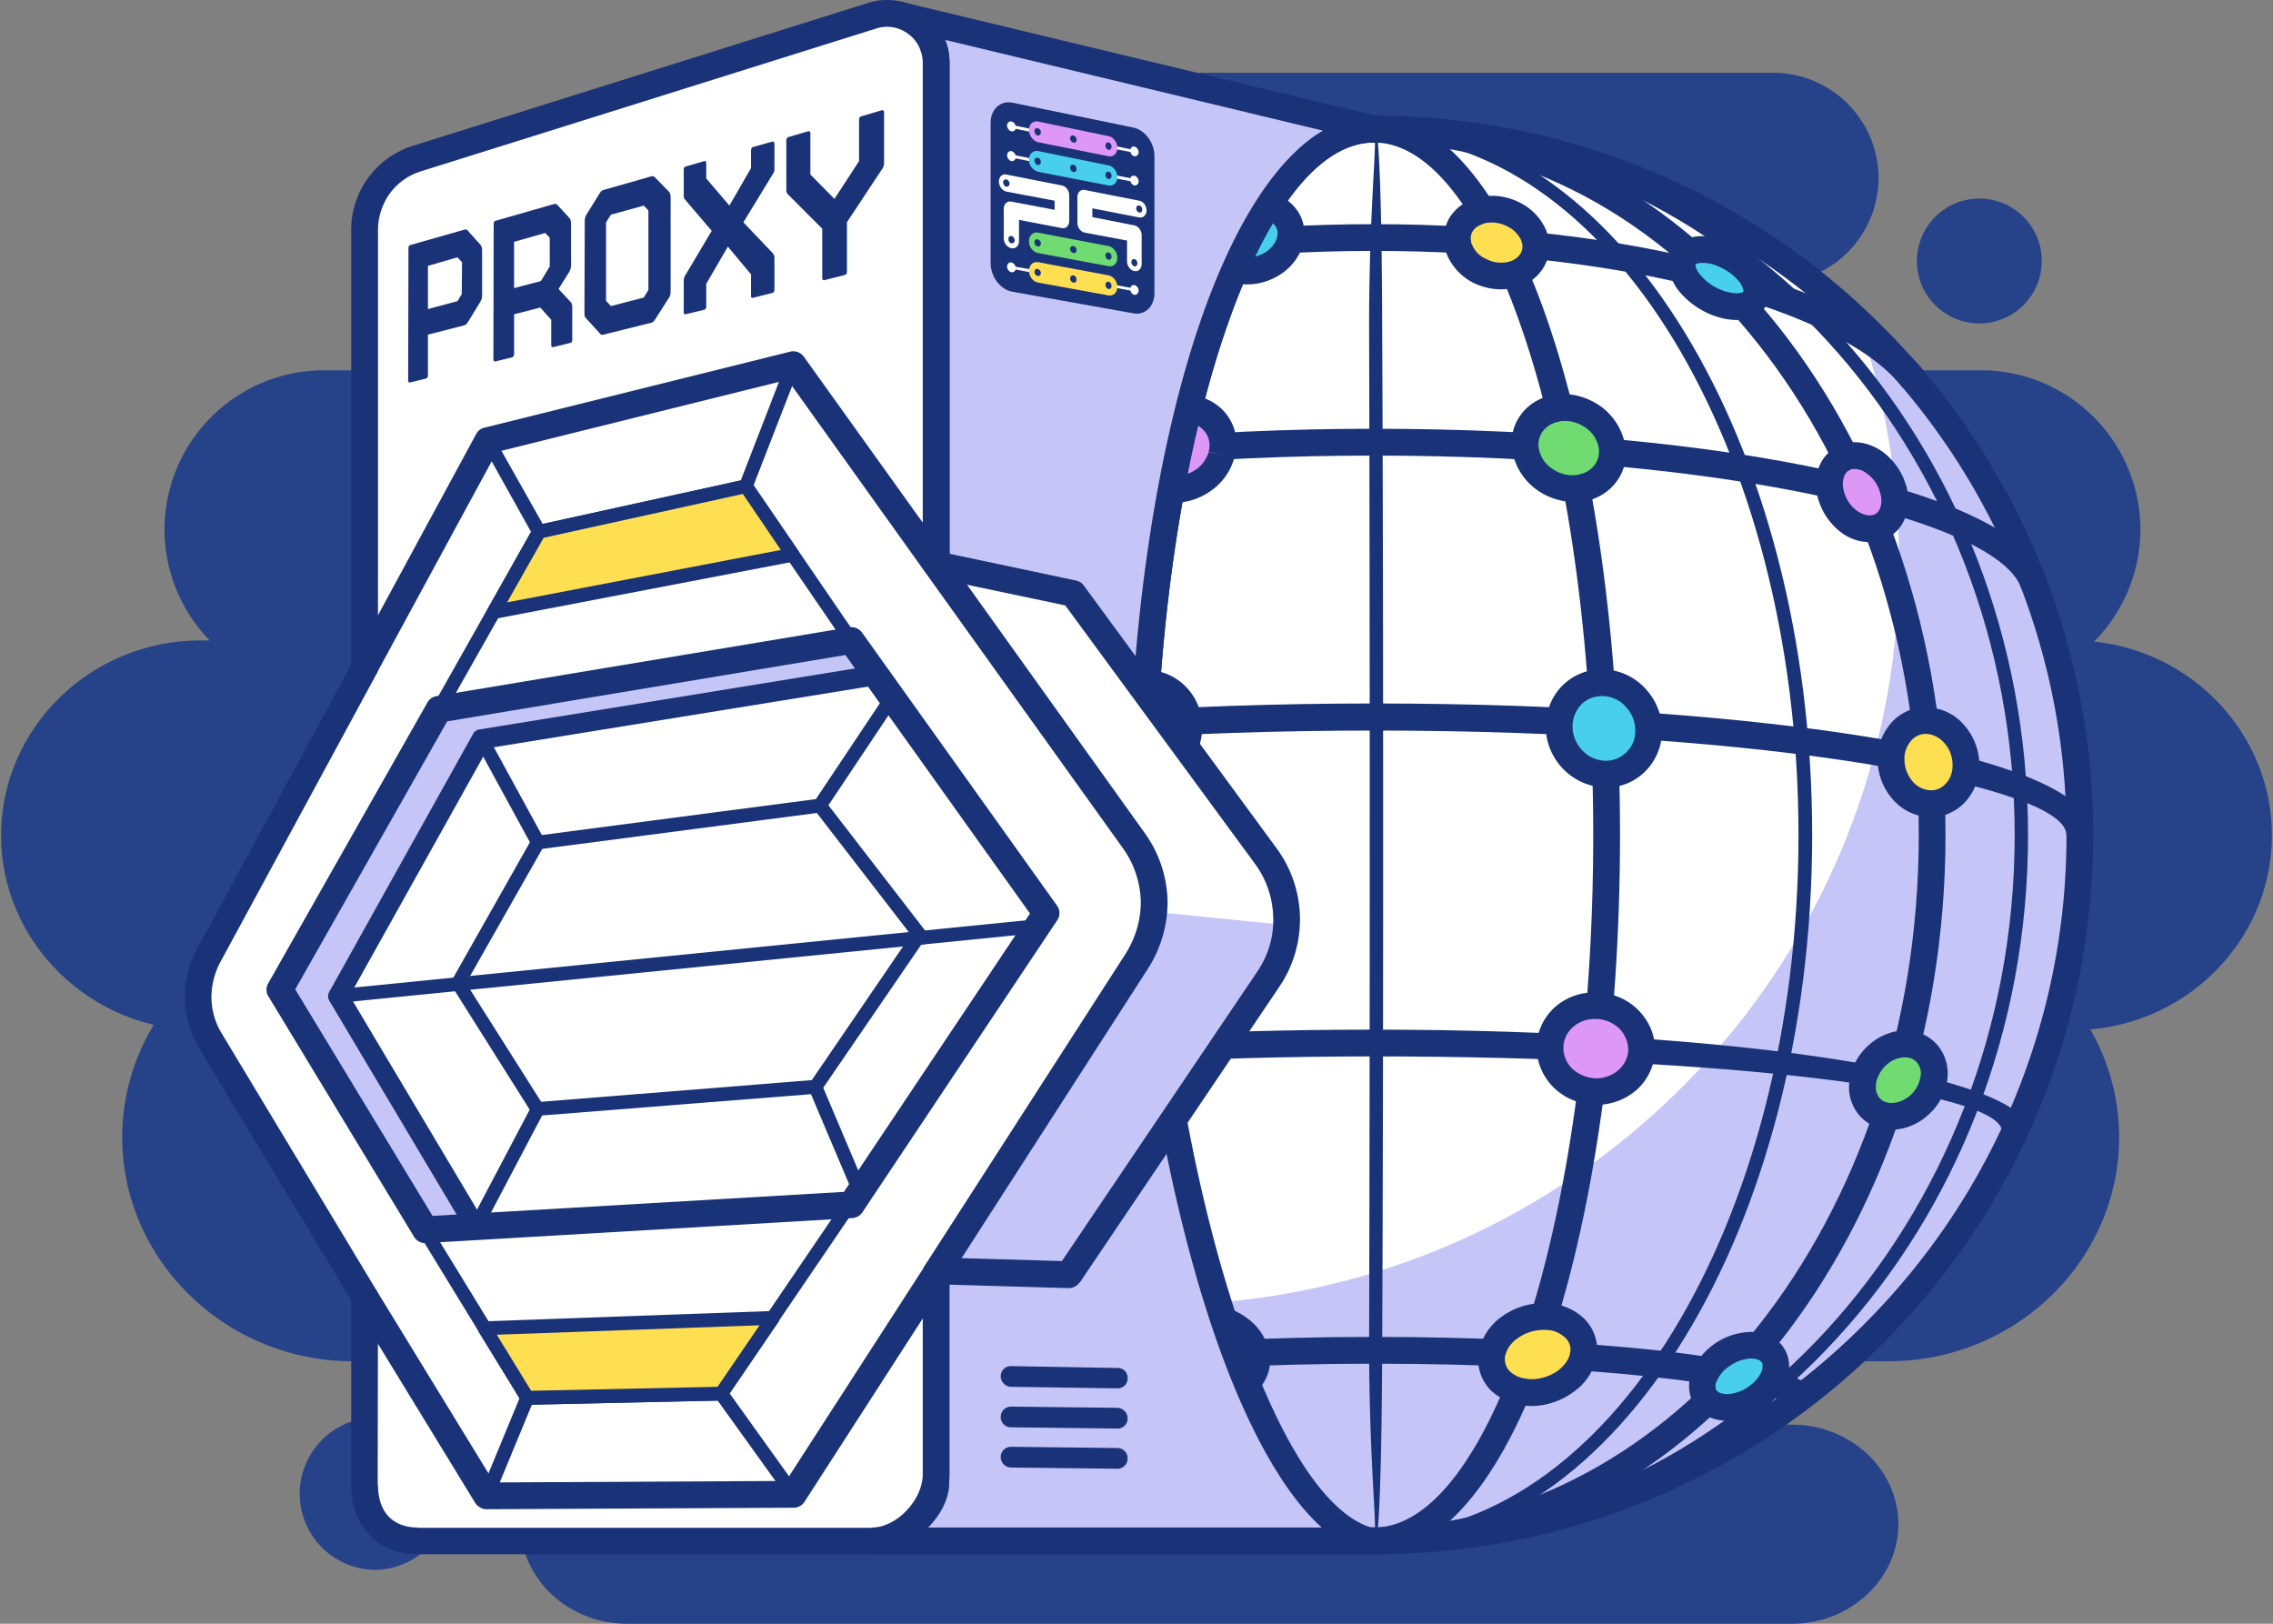 <svg fill="none" xmlns="http://www.w3.org/2000/svg" viewBox="0 0 532 380"><rect x="0" y="0" width="532" height="380" fill="#808080" stroke="none"/><g clip-path="url(#a)"><path fill-rule="evenodd" clip-rule="evenodd" d="M146.77 333.4h272.6c13.75 0 24.94 10.47 24.94 23.3S433.12 380 419.37 380h-272.6c-13.68 0-24.95-10.48-24.95-23.3s11.27-23.3 24.95-23.3M82.56 213.8h359.47c29.72 0 53.95 23.6 53.95 52.38 0 28.8-24.23 52.39-53.95 52.39H82.56c-29.65 0-53.95-23.6-53.95-52.38 0-28.8 24.3-52.39 53.95-52.39m93.29-196.77h239.24a24.7 24.7 0 0 1 24.59 24.6 24.7 24.7 0 0 1-24.59 24.65H175.85a24.7 24.7 0 0 1-24.6-24.66 24.7 24.7 0 0 1 24.6-24.59" fill="#264289"/><path fill-rule="evenodd" clip-rule="evenodd" d="M46.85 149.88h438.3c25.66 0 46.6 20.52 46.6 45.6 0 25.1-20.94 45.62-46.6 45.62H46.85c-25.65 0-46.6-20.53-46.6-45.61 0-25.09 20.95-45.61 46.6-45.61" fill="#264289"/><path fill-rule="evenodd" clip-rule="evenodd" d="M75.71 86.66h388.06a37.34 37.34 0 0 1 37.2 37.28 37.3 37.3 0 0 1-37.2 37.2H75.7a37.3 37.3 0 0 1-37.2-37.2 37.34 37.34 0 0 1 37.2-37.28" fill="#264289"/><path d="M463.27 75.69a14.61 14.61 0 1 0 0-29.22 14.61 14.61 0 0 0 0 29.22M87.55 367.39a17.82 17.82 0 1 0 0-35.64 17.82 17.82 0 0 0 0 35.63" fill="#264289"/><path d="M321.59 360.62c91.24 0 165.2-73.97 165.2-165.2 0-91.24-73.96-165.2-165.2-165.2s-165.2 73.96-165.2 165.2 73.96 165.2 165.2 165.2" fill="#fff"/><path fill-rule="evenodd" clip-rule="evenodd" d="M435.05 75.33a164.8 164.8 0 0 1 51.74 120.09c0 91.29-73.98 165.2-165.2 165.2-60.65 0-113.6-32.65-142.32-81.32a172.7 172.7 0 0 0 91.5 26.08c95.93 0 173.69-77.75 173.69-173.6a174 174 0 0 0-9.41-56.45" fill="#C6C5F7"/><path d="M321.59 31.79c-27.3 0-52.03 18.17-70.06 47.6-18.1 29.72-29.29 70.7-29.29 116.03s11.2 86.37 29.3 116.02c18.02 29.43 42.75 47.6 70.05 47.6v3.14c-28.44 0-54.16-18.74-72.7-49.1-18.45-30.15-29.78-71.77-29.78-117.66s11.33-87.52 29.79-117.67c18.53-30.36 44.25-49.1 72.69-49.1z" fill="#1A3378"/><path d="M321.59 31.79c-41.34 0-78.82 18.31-105.98 47.89-27.15 29.57-43.97 70.55-43.97 115.74 0 45.25 16.82 86.16 43.97 115.8 27.16 29.58 64.64 47.83 105.98 47.83v3.13c-42.26 0-80.53-18.67-108.26-48.89-27.65-30.14-44.82-71.83-44.82-117.87s17.17-87.73 44.82-117.88c27.73-30.22 66-48.89 108.26-48.89z" fill="#1A3378"/><path d="M321.59 363.75c-37.06 0-70.63-18.96-94.86-49.53-24.02-30.43-38.91-72.48-38.91-118.8 0-46.33 14.9-88.3 38.91-118.74 24.23-30.64 57.8-49.6 94.86-49.6v6.27c-35.06 0-66.85 18.03-89.94 47.18-23.23 29.36-37.56 69.99-37.56 114.89s14.33 85.52 37.56 114.88c23.09 29.15 54.87 47.18 89.94 47.18zm0-336.67c37.06 0 70.63 18.96 94.86 49.6 24.01 30.43 38.9 72.41 38.9 118.74s-14.89 88.37-38.9 118.8c-24.24 30.57-57.8 49.53-94.86 49.53v-6.27c35.06 0 66.92-18.03 89.94-47.18 23.23-29.36 37.56-69.99 37.56-114.88s-14.33-85.52-37.56-114.89c-23.02-29.15-54.88-47.18-89.94-47.18z" fill="#1A3378"/><path d="M321.59 363.75c-16.53 0-31.14-19.31-41.48-50.53-9.9-30.22-16.1-71.84-16.1-117.8 0-45.97 6.2-87.6 16.1-117.81 10.33-31.21 24.94-50.53 41.48-50.53v6.27c-13.54 0-26.08 17.68-35.5 46.26-9.76 29.57-15.81 70.55-15.81 115.8 0 45.33 6.05 86.24 15.82 115.89 9.4 28.58 21.95 46.18 35.49 46.18z" fill="#1A3378"/><path d="M321.59 27.08c16.53 0 31.21 19.32 41.48 50.53 9.97 30.22 16.1 71.84 16.1 117.8 0 45.97-6.13 87.6-16.1 117.81-10.27 31.22-24.95 50.53-41.48 50.53v-6.27c13.54 0 26.08-17.6 35.49-46.18 9.76-29.65 15.82-70.56 15.82-115.88 0-45.26-6.06-86.24-15.82-115.81-9.4-28.58-21.95-46.26-35.5-46.26z" fill="#1A3378"/><path d="M153.25 195.42c0-9.41 19.46-17.4 51.03-22.67 30.08-4.99 71.55-8.12 117.3-8.12s87.31 3.13 117.39 8.12c31.5 5.28 51.02 13.26 51.02 22.67h-6.34c0-5.85-17.46-11.7-45.75-16.47-29.72-4.91-70.84-7.98-116.31-7.98s-86.6 3.07-116.31 7.98c-28.3 4.78-45.75 10.62-45.75 16.47zm10.98-59.87c3.7-10.4 23.02-19.38 51.88-25.66 27.8-5.91 64.86-9.55 105.48-9.55 40.9 0 78.18 3.64 106.05 9.7 28.93 6.27 48.17 15.4 51.52 25.94l-5.98 1.92c-2.64-8.26-20.1-15.96-46.9-21.73-27.44-5.92-64.21-9.55-104.7-9.55-40.19 0-76.82 3.56-104.18 9.47-26.73 5.7-44.33 13.33-47.25 21.6zm28.44-48.53c7.9-10.26 25.22-19.03 48.46-25.16 22.3-5.91 50.17-9.4 80.39-9.4s58.15 3.49 80.46 9.4c23.23 6.13 40.55 14.9 48.46 25.16l-4.99 3.85c-6.98-9.13-23.16-17.18-45.04-22.95-21.8-5.77-49.17-9.2-78.9-9.2-29.71 0-57 3.43-78.81 9.2-21.88 5.77-38.06 13.75-45.12 22.95zM168.3 264.9c0-7.55 17.8-13.82 46.67-17.81 27.37-3.78 65.07-6.13 106.62-6.13 84.67 0 153.3 10.69 153.3 23.94h-6.28c0-9.76-65.78-17.67-147.02-17.67-41.34 0-78.75 2.28-105.76 6.06-25.52 3.56-41.27 7.7-41.27 11.61zm51.02 59.51c4.63-3.5 17.82-6.41 36.35-8.4 17.88-1.93 40.9-3.14 65.92-3.14 24.87 0 47.75 1.2 65.5 3.06 18.52 2 31.78 4.92 36.55 8.27l-3.63 5.13c-3.92-2.78-16.1-5.27-33.57-7.13-17.53-1.92-40.12-3.06-64.85-3.06-24.87 0-47.68 1.2-65.21 3.06-17.53 1.93-29.65 4.42-33.28 7.2z" fill="#1A3378"/><path d="M375.41 181.17c5.8.28 10.5-4.3 10.5-10.2 0-5.92-4.7-10.94-10.5-11.22-5.8-.27-10.5 4.3-10.5 10.22 0 5.91 4.7 10.93 10.5 11.2" fill="#47CFED"/><path d="M375.54 156.65c3.78.21 7.13 1.85 9.55 4.49a14.3 14.3 0 0 1 3.92 9.83v.64a13.6 13.6 0 0 1-4 8.98 12.8 12.8 0 0 1-9.12 3.7h-.64a14.4 14.4 0 0 1-13.47-14.32l.08-.7c.14-3.57 1.63-6.7 3.99-8.99a13 13 0 0 1 9.05-3.63zm4.99 8.76a7.4 7.4 0 0 0-5.28-2.5h-.35c-1.86 0-3.5.72-4.7 1.86a7.6 7.6 0 0 0-2.14 4.85v.35c0 2.14.85 4.14 2.2 5.56a7.7 7.7 0 0 0 5.28 2.5h.35c1.86 0 3.5-.72 4.7-1.93a6.7 6.7 0 0 0 2.15-4.77v-.36c0-2.14-.86-4.13-2.21-5.56" fill="#1A3378"/><path d="M369.6 114.29c5.5-.72 8.86-5.52 7.52-10.72-1.35-5.2-6.9-8.84-12.4-8.12s-8.85 5.52-7.5 10.72 6.9 8.83 12.39 8.12" fill="#70DB70"/><path d="M364.14 92.36c3.56-.5 7.05.5 9.97 2.36a14.4 14.4 0 0 1 5.99 8.26q.22.75.36 1.5c.35 3-.36 5.77-1.93 7.98a11.7 11.7 0 0 1-6.7 4.63c-.5.15-1.07.22-1.64.29-3.49.43-7.05-.5-9.9-2.35a14.2 14.2 0 0 1-6.06-8.27c-.14-.5-.29-1-.36-1.5-.35-3 .36-5.77 1.93-7.98 1.5-2.2 3.85-3.85 6.7-4.63q.77-.2 1.64-.29m6.7 7.56a8.3 8.3 0 0 0-5.5-1.36q-.4.11-.92.22a6 6 0 0 0-3.42 2.28 5.3 5.3 0 0 0-.71 4.49 7.2 7.2 0 0 0 3.2 4.27 8.3 8.3 0 0 0 5.5 1.36q.4-.11.92-.22a6 6 0 0 0 3.42-2.28 5.3 5.3 0 0 0 .71-4.49 7.2 7.2 0 0 0-3.2-4.27" fill="#1A3378"/><path d="M373.63 255.47c5.93.03 10.67-4.46 10.6-10.02s-4.93-10.1-10.86-10.12c-5.93-.03-10.67 4.46-10.6 10.02.07 5.57 4.93 10.1 10.86 10.12" fill="#DD97F7"/><path d="M373.33 232.26c3.78 0 7.27 1.43 9.76 3.78 2.57 2.42 4.2 5.7 4.28 9.4v.22a13 13 0 0 1-4 9.12 14.2 14.2 0 0 1-9.47 3.78h-.29c-3.77 0-7.2-1.5-9.69-3.78a13.4 13.4 0 0 1-4.27-9.4v-.22c0-3.63 1.56-6.84 3.99-9.2a13.8 13.8 0 0 1 9.48-3.7zm5.56 8.34a8.2 8.2 0 0 0-5.49-2.14h-.14c-2.07 0-3.92.79-5.28 2.07a6.4 6.4 0 0 0-2.06 4.7v.07c0 1.93.85 3.64 2.2 4.92a8.6 8.6 0 0 0 5.5 2.14h.14a8 8 0 0 0 5.2-2.07 6.6 6.6 0 0 0 2.14-4.7v-.14a7.3 7.3 0 0 0-2.21-4.85" fill="#1A3378"/><path d="M353.25 64.45c4.81-.88 7.4-5.03 5.76-9.27s-6.87-6.96-11.69-6.08-7.4 5.04-5.76 9.28 6.87 6.96 11.69 6.07" fill="#FFDF52"/><path d="M346.75 46.04c3.13-.57 6.34 0 9.05 1.42a12.8 12.8 0 0 1 6.13 6.56c.21.64.42 1.28.5 1.92.5 2.43 0 4.7-1.14 6.63a10.4 10.4 0 0 1-7.49 4.92c-3.13.57-6.34 0-9.05-1.35a13.2 13.2 0 0 1-6.13-6.63q-.3-.96-.5-1.93c-.43-2.35 0-4.7 1.14-6.62 1.14-1.86 3-3.42 5.28-4.28q1.05-.42 2.2-.64m6.13 6.98a8 8 0 0 0-5-.85 5 5 0 0 0-1.06.35q-1.5.56-2.14 1.64-.66 1.1-.36 2.28 0 .45.22.79a6 6 0 0 0 3.13 3.28 7.6 7.6 0 0 0 5 .85c.42-.07.78-.21 1.06-.28q1.5-.64 2.14-1.71.64-.99.43-2.28c-.07-.29-.15-.5-.22-.79a6.8 6.8 0 0 0-3.2-3.28" fill="#1A3378"/><path d="M321.59 27.08A167.6 167.6 0 0 1 440.6 76.4a167.6 167.6 0 0 1 49.31 119.02c0 46.46-18.81 88.58-49.31 119.09a167.8 167.8 0 0 1-119.02 49.24 167.8 167.8 0 0 1-119.02-49.24 168 168 0 0 1-49.32-119.1A167.6 167.6 0 0 1 202.57 76.4 167.6 167.6 0 0 1 321.6 27.08m114.6 53.74a161.3 161.3 0 0 0-114.6-47.47c-44.76 0-85.3 18.1-114.6 47.47a161.5 161.5 0 0 0-47.46 114.6c0 44.75 18.1 85.3 47.46 114.6a161.4 161.4 0 0 0 114.6 47.46c44.76 0 85.3-18.1 114.6-47.47a161.3 161.3 0 0 0 47.46-114.6 161.5 161.5 0 0 0-47.46-114.6" fill="#1A3378"/><path d="M358.47 325.9c5.92 0 11.36-4 12.13-8.91s-3.4-8.91-9.32-8.91-11.36 3.99-12.14 8.9c-.78 4.93 3.4 8.92 9.32 8.92" fill="#FFDF52"/><path d="M361.29 304.96q1.15 0 2.42.2a13 13 0 0 1 7.13 3.5 10.3 10.3 0 0 1 2.99 7.13q-.02.75-.14 1.7a13 13 0 0 1-5.42 8.27c-2.7 2-6.2 3.28-9.84 3.28-.7 0-1.56-.07-2.35-.21a13.2 13.2 0 0 1-7.2-3.5 10.3 10.3 0 0 1-2.92-7.19c0-.5 0-1 .15-1.64a13 13 0 0 1 5.34-8.34c2.7-2 6.2-3.2 9.84-3.2m1.42 6.34c-.36 0-.85-.07-1.42-.07-2.29 0-4.5.78-6.13 2a7 7 0 0 0-2.93 4.27v.64c0 1.07.43 2.07 1.14 2.78a6.4 6.4 0 0 0 3.64 1.7q.66.13 1.42.15c2.28 0 4.5-.78 6.2-2 1.5-1.13 2.64-2.63 2.86-4.27.07-.14.07-.43.07-.71 0-1-.43-2-1.21-2.71a6.7 6.7 0 0 0-3.64-1.78" fill="#1A3378"/><path d="M407.93 71.62c3.78-.75 4.39-4.3 1.36-7.92s-8.54-5.95-12.31-5.2c-3.78.76-4.39 4.3-1.36 7.93s8.54 5.95 12.31 5.2" fill="#47CFED"/><path d="M396.35 55.45c2.5-.5 5.49 0 8.27 1.14a19 19 0 0 1 7.05 5.13 10.6 10.6 0 0 1 2.5 4.84 6.4 6.4 0 0 1-.15 3.5q-.51 1.8-2 2.99a7.6 7.6 0 0 1-3.48 1.64c-2.5.5-5.5 0-8.27-1.14a19.4 19.4 0 0 1-7.06-5.13 12 12 0 0 1-2.5-4.85 7 7 0 0 1 .15-3.5 6 6 0 0 1 2-2.98 8 8 0 0 1 3.49-1.64m5.84 6.9a8.6 8.6 0 0 0-4.56-.77c-.36.07-.64.14-.71.28h-.07v.43c.14.64.5 1.35 1.2 2.14a12 12 0 0 0 4.64 3.35c1.71.7 3.35 1 4.63.78.36-.07.57-.21.72-.29v-.07c.07-.07 0-.21 0-.42a5.5 5.5 0 0 0-1.14-2.07 12.4 12.4 0 0 0-4.7-3.35" fill="#1A3378"/><path d="M404.63 329.4c4.58-.22 9.36-3.66 10.69-7.69s-1.31-7.12-5.89-6.9c-4.57.2-9.36 3.64-10.69 7.67-1.32 4.03 1.31 7.13 5.9 6.91" fill="#47CFED"/><path d="M409.25 311.73a10 10 0 0 1 3.92.5 7.7 7.7 0 0 1 5.56 7.12 8 8 0 0 1-.5 3.35 14.3 14.3 0 0 1-5.2 6.84 16 16 0 0 1-8.2 2.92 10 10 0 0 1-3.92-.5 7.7 7.7 0 0 1-5.56-7.12 9 9 0 0 1 .43-3.35 15.4 15.4 0 0 1 13.47-9.76m2.06 6.41a6 6 0 0 0-1.7-.21 9.5 9.5 0 0 0-4.92 1.85 8 8 0 0 0-3 3.7 2 2 0 0 0-.14 1.14c0 .36.07.65.29.86s.5.43.92.57q.75.21 1.71.21a9.5 9.5 0 0 0 4.92-1.85c1.43-1 2.5-2.35 3-3.7.14-.43.14-.79.14-1.14 0-.36-.07-.65-.29-.86s-.5-.43-.93-.57" fill="#1A3378"/><path d="M442.75 261.28c4.56 0 8.96-3.8 9.81-8.49.86-4.68-2.14-8.48-6.7-8.48s-8.96 3.8-9.81 8.48c-.86 4.69 2.14 8.49 6.7 8.49" fill="#70DB70"/><path d="M445.88 241.17q.96 0 1.92.21a9.5 9.5 0 0 1 5.85 3.43 10.4 10.4 0 0 1 2 8.55 13.6 13.6 0 0 1-4.57 7.76 13 13 0 0 1-8.34 3.28q-.96 0-1.92-.21a9.5 9.5 0 0 1-5.84-3.42 10 10 0 0 1-2.21-6.41q0-.97.21-2.14a13.8 13.8 0 0 1 4.56-7.77c2.28-2 5.27-3.28 8.34-3.28m.78 6.34c-.21 0-.5-.07-.78-.07-1.5 0-3.06.64-4.28 1.71a8 8 0 0 0-2.49 4.2c0 .3-.07.65-.07 1a4 4 0 0 0 .78 2.5c.5.64 1.21 1.07 2.14 1.21.21.07.5.07.78.07 1.5 0 3-.64 4.28-1.7a7.4 7.4 0 0 0 2.42-4.21c.07-.29.15-.64.15-1 0-1-.36-1.85-.86-2.5a3.3 3.3 0 0 0-2.07-1.2" fill="#1A3378"/><path d="M451.56 188.1c4.86.25 8.7-3.9 8.6-9.28s-4.12-9.94-8.98-10.2-8.7 3.91-8.6 9.3c.1 5.37 4.12 9.93 8.98 10.18" fill="#FFDF52"/><path d="M451.37 165.56a11.7 11.7 0 0 1 8.4 4.2 14.2 14.2 0 0 1 3.5 8.98v1a12.7 12.7 0 0 1-3.35 7.98c-2 2.14-4.7 3.42-7.7 3.5h-.85a12 12 0 0 1-8.41-4.21 14.2 14.2 0 0 1-3.5-9.05v-1a13 13 0 0 1 3.36-7.98c2-2.14 4.7-3.42 7.76-3.5.29 0 .5 0 .79.08m3.7 8.33a6 6 0 0 0-4.06-2.13h-.36a4.4 4.4 0 0 0-3.27 1.5 6.4 6.4 0 0 0-1.64 4.05v.57a8 8 0 0 0 1.92 5 5.8 5.8 0 0 0 4.06 2.06h.36c1.28 0 2.42-.57 3.28-1.5 1-1 1.57-2.42 1.64-3.99v-.57a7.6 7.6 0 0 0-1.93-4.99" fill="#1A3378"/><path d="M439.07 123.6c3.84-.97 5.5-5.52 3.71-10.16s-6.35-7.61-10.19-6.65c-3.84.97-5.5 5.51-3.7 10.15 1.78 4.64 6.35 7.62 10.18 6.65" fill="#DD97F7"/><path d="M431.84 103.77c2.78-.72 5.77 0 8.34 1.64a15 15 0 0 1 5.49 6.9q.33.88.57 1.65c.64 2.56.5 5.13-.36 7.27a8.7 8.7 0 0 1-5.06 5.06c-.36.14-.64.21-1 .35a11 11 0 0 1-8.34-1.64 15 15 0 0 1-5.48-6.9c-.22-.65-.43-1.15-.57-1.72a12.3 12.3 0 0 1 .35-7.2 9 9 0 0 1 5.06-5.06c.36-.14.64-.28 1-.35m4.92 6.9a4.5 4.5 0 0 0-3.42-.85c-.15.08-.22.08-.29.15-.64.21-1.14.78-1.42 1.5a5.5 5.5 0 0 0-.07 3.41q.09.52.28.93a8 8 0 0 0 3.06 3.92c1.15.71 2.36 1.07 3.43.78.14 0 .2-.07.28-.07a2.5 2.5 0 0 0 1.43-1.5c.35-.92.42-2.13.07-3.41a8.2 8.2 0 0 0-3.35-4.85" fill="#1A3378"/><path d="M290 63.28c-4.81-.88-7.39-5.04-5.75-9.28s6.86-6.96 11.68-6.07 7.4 5.03 5.76 9.27-6.87 6.97-11.68 6.08" fill="#47CFED"/><path d="M295.36 51.03a7.6 7.6 0 0 0-4.99.85 6.3 6.3 0 0 0-3.2 3.28l-.22.71q-.21 1.28.43 2.36a4 4 0 0 0 2.14 1.63q.42.2 1.07.29c1.7.36 3.49 0 4.99-.78a6.4 6.4 0 0 0 3.13-3.28c.14-.29.22-.5.22-.79.2-.85.07-1.64-.36-2.28a4.4 4.4 0 0 0-2.14-1.7c-.28-.15-.71-.22-1.07-.3m-7.9-4.78c2.7-1.35 5.9-2 9.04-1.42q1.17.2 2.21.64a10.7 10.7 0 0 1 5.28 4.35 9.6 9.6 0 0 1 1.14 6.62q-.2.99-.5 1.86a13 13 0 0 1-6.13 6.62c-2.71 1.43-5.92 2-9.05 1.43q-1.17-.22-2.21-.64a10.3 10.3 0 0 1-5.28-4.28c-1.14-2-1.56-4.27-1.14-6.63.07-.64.29-1.28.5-1.92a13 13 0 0 1 6.13-6.63" fill="#1A3378"/><path fill-rule="evenodd" clip-rule="evenodd" d="M246.26 57.37c-3.78-.78-9.27 1.57-12.26 5.13-3.06 3.64-2.42 7.2 1.35 7.91 3.78.79 9.27-1.57 12.26-5.13 3-3.63 2.43-7.2-1.35-7.9" fill="#FFDF52"/><path d="M245.62 60.44c-1.21-.29-2.93.07-4.56.7a12.6 12.6 0 0 0-4.7 3.43c-.65.78-1 1.5-1.15 2.07 0 .2-.07.35 0 .42.14.15.36.22.72.29 1.28.28 2.92-.07 4.63-.71 1.78-.79 3.49-2 4.63-3.43a5 5 0 0 0 1.21-2.06v-.43h-.07c-.07-.14-.36-.21-.71-.28m-6.99-5c2.78-1.2 5.78-1.7 8.27-1.2 1.35.28 2.57.85 3.5 1.63a6.6 6.6 0 0 1 2.13 6.49 12 12 0 0 1-2.5 4.92 19 19 0 0 1-7.05 5.06c-2.78 1.2-5.77 1.64-8.27 1.14a7 7 0 0 1-3.49-1.57 6.4 6.4 0 0 1-2-3 6.4 6.4 0 0 1-.14-3.49 11 11 0 0 1 2.5-4.91c1.85-2.21 4.42-4 7.05-5.06" fill="#1A3378"/><path d="M240.95 330.56c-4.57-.22-9.36-3.66-10.69-7.69-1.32-4.03 1.31-7.12 5.9-6.9 4.57.2 9.35 3.64 10.68 7.67s-1.31 7.13-5.89 6.92" fill="#FFDF52"/><path d="M236 319.07q-.97 0-1.71.21a2 2 0 0 0-.93.64c-.21.21-.29.5-.29.78q-.09.52.15 1.15a8.3 8.3 0 0 0 2.99 3.77c1.5 1 3.2 1.71 4.92 1.78.64.08 1.2 0 1.7-.14.44-.14.72-.36.93-.64.15-.21.29-.5.29-.86 0-.28 0-.7-.14-1.13a8 8 0 0 0-3-3.71 9.5 9.5 0 0 0-4.91-1.85m-3.57-5.7c1.14-.36 2.43-.58 3.92-.5 2.85.14 5.78 1.28 8.2 2.99a13.8 13.8 0 0 1 5.2 6.77c.43 1.14.57 2.28.5 3.42a7.3 7.3 0 0 1-1.64 4.42 8.3 8.3 0 0 1-3.92 2.7c-1.14.36-2.5.58-3.92.5a15.5 15.5 0 0 1-8.2-2.99 14.7 14.7 0 0 1-5.27-6.77 10 10 0 0 1-.43-3.42 7.7 7.7 0 0 1 5.56-7.12" fill="#1A3378"/><path d="M204.18 122.42c-3.84-.97-5.5-5.51-3.71-10.15s6.35-7.62 10.19-6.65 5.5 5.51 3.7 10.15c-1.78 4.64-6.34 7.62-10.18 6.65" fill="#70DB70"/><path d="M209.91 108.68c-1.07-.28-2.28.07-3.42.79a8.2 8.2 0 0 0-3.35 4.84 5.5 5.5 0 0 0 .07 3.42c.29.72.79 1.29 1.43 1.57q.09-.02.28.07c1.07.29 2.28-.07 3.42-.78a8.5 8.5 0 0 0 3.07-3.92c.14-.28.21-.64.28-.93a5.5 5.5 0 0 0-.07-3.42 2.6 2.6 0 0 0-1.42-1.56c-.07 0-.14-.08-.29-.08m-6.84-4.42a10.4 10.4 0 0 1 9.34-1.35 8.8 8.8 0 0 1 5.06 5.06c.78 2.14 1 4.7.35 7.27q-.22.77-.57 1.64a15 15 0 0 1-5.49 6.91c-2.56 1.64-5.55 2.35-8.33 1.64-.36-.07-.65-.21-1-.36a8.5 8.5 0 0 1-5.06-5.05 12 12 0 0 1-.36-7.2q.24-.77.57-1.64c1.14-3 3.14-5.42 5.5-6.92m118.51-75.61c1.21 0 1.85 19.1 1.92 49.96.15 31 .22 72.4.22 116.8s-.07 85.81-.22 116.89c-.07 30.85-.71 49.88-1.92 49.88v-3.13c.93 0-1.28-17.9-1.14-46.75a48356 48356 0 0 0 0-233.7c-.14-28.93 2.06-46.81 1.14-46.81z" fill="#1A3378"/><path d="M321.59 28.65c28.44 0 54.16 18.74 72.7 49.1 18.45 30.15 29.85 71.77 29.85 117.67s-11.4 87.51-29.86 117.66c-18.53 30.36-44.25 49.1-72.7 49.1v-3.13c27.3 0 52.1-18.18 70.07-47.6 18.1-29.66 29.29-70.7 29.29-116.03s-11.2-86.3-29.3-116.03c-17.95-29.43-42.76-47.6-70.05-47.6z" fill="#1A3378"/><path d="M321.59 28.65c42.26 0 80.6 18.67 108.26 48.89 27.72 30.15 44.82 71.84 44.82 117.88s-17.1 87.73-44.82 117.87c-27.66 30.22-66 48.9-108.26 48.9v-3.14c41.4 0 78.82-18.25 105.97-47.82 27.16-29.65 43.98-70.56 43.98-115.81 0-45.19-16.82-86.17-43.98-115.74C400.41 50.1 363 31.78 321.6 31.78z" fill="#1A3378"/><path d="M267.78 181.35c-5.8.27-10.5-4.3-10.5-10.21s4.7-10.94 10.5-11.21 10.5 4.3 10.5 10.21-4.7 10.93-10.5 11.2" fill="#FFDF52"/><path d="M267.92 163.06a8 8 0 0 0-7.48 8.05v.43a6.8 6.8 0 0 0 6.84 6.63h.36c2.07-.07 3.92-1 5.27-2.42a8.4 8.4 0 0 0 2.21-5.63v-.36a6.8 6.8 0 0 0-2.14-4.77 6.6 6.6 0 0 0-4.7-1.93zm-9.83-1.78a14 14 0 0 1 9.55-4.42l.64-.07a13 13 0 0 1 9.05 3.7 13.5 13.5 0 0 1 4.06 8.98v.65c0 3.77-1.5 7.26-3.92 9.83a13.8 13.8 0 0 1-9.55 4.5h-.64c-3.56 0-6.7-1.36-9.05-3.64a13.5 13.5 0 0 1-4.06-8.98v-.72c0-3.7 1.5-7.2 3.92-9.83" fill="#1A3378"/><path d="M273.58 114.46c-5.5-.72-8.85-5.51-7.5-10.71s6.89-8.84 12.38-8.12c5.5.71 8.86 5.51 7.51 10.71s-6.9 8.84-12.39 8.12" fill="#DD97F7"/><path d="M277.83 98.78a8.2 8.2 0 0 0-5.49 1.28 7.6 7.6 0 0 0-3.2 4.28c-.07.28-.15.5-.15.78a5.2 5.2 0 0 0 .86 3.7c.78 1.15 2 1.93 3.5 2.36q.42.12.85.14a8.2 8.2 0 0 0 5.48-1.28 7.6 7.6 0 0 0 3.21-4.28l3.06.57-3.06-.64q.12-.4.14-.71a5 5 0 0 0-.85-3.7 6 6 0 0 0-4.35-2.5m-8.7-3.92a15 15 0 0 1 9.91-2.35q.87.12 1.64.35a11.3 11.3 0 0 1 8.63 12.55c-.08.56-.22 1.06-.29 1.56h-.07a14 14 0 0 1-5.99 8.2 14.5 14.5 0 0 1-9.98 2.35 11.6 11.6 0 0 1-8.34-4.85 11 11 0 0 1-1.85-7.98c.07-.5.15-1.07.29-1.56a14.2 14.2 0 0 1 6.06-8.27" fill="#1A3378"/><path d="M269.56 255.65c-5.93.02-10.67-4.47-10.6-10.03s4.93-10.09 10.86-10.12 10.67 4.47 10.6 10.03-4.93 10.1-10.86 10.12" fill="#70DB70"/><path d="M269.78 238.68c-2.14 0-4.06.78-5.42 2.06a6.8 6.8 0 0 0-2.2 4.92h-.08v.07h.07c0 1.85.79 3.5 2.07 4.7a7.3 7.3 0 0 0 5.2 2.07h.21c2.07 0 4-.85 5.42-2.14a6.6 6.6 0 0 0 2.21-4.84v-.15a6.5 6.5 0 0 0-2.07-4.7 7.7 7.7 0 0 0-5.2-2zm-9.7-2.43a14.3 14.3 0 0 1 9.77-3.85h.21c3.7.08 7.06 1.5 9.48 3.78 2.5 2.35 4 5.56 4 9.12v.22a13.2 13.2 0 0 1-4.21 9.4 14.8 14.8 0 0 1-9.77 3.85h-.28a14 14 0 0 1-9.4-3.77 12.5 12.5 0 0 1-4-9.2v-.14l-.07-.07a13 13 0 0 1 4.27-9.34" fill="#1A3378"/><path d="M284.73 326.07c-5.93 0-11.37-3.99-12.14-8.9-.78-4.93 3.4-8.92 9.32-8.92s11.36 4 12.14 8.91-3.4 8.91-9.32 8.91" fill="#47CFED"/><path d="M281.9 311.44c-.58 0-1 0-1.43.07a6.2 6.2 0 0 0-3.64 1.71 3.8 3.8 0 0 0-1.2 2.78c0 .29.06.5.06.71a7 7 0 0 0 2.92 4.2 10.5 10.5 0 0 0 6.13 2c.57 0 1 0 1.43-.07a6.3 6.3 0 0 0 3.63-1.78 3.6 3.6 0 0 0 1.21-2.7c0-.3-.07-.5-.07-.72a7 7 0 0 0-2.92-4.27 10.5 10.5 0 0 0-6.13-1.93m-2.43-6.13q1.26-.12 2.42-.14c3.64 0 7.13 1.21 9.84 3.2a13 13 0 0 1 5.41 8.34c.07.57.15 1.15.15 1.64 0 2.71-1.14 5.2-3 7.13a12.7 12.7 0 0 1-7.12 3.5 16.7 16.7 0 0 1-12.26-3 13.3 13.3 0 0 1-5.42-8.34q-.12-.87-.14-1.64a10 10 0 0 1 3-7.12 13 13 0 0 1 7.12-3.57" fill="#1A3378"/><path fill-rule="evenodd" clip-rule="evenodd" d="M321.59 30.22c-29.08 0-52.88 69.27-54.38 156.5l-.35-.07c1.92 81.89 26.08 166.41 53.73 173.97H203.85c6.99 0 15.18-7.2 15.18-13.55V163.35l.08.07V14.68a11.1 11.1 0 0 0-4.7-9.26 11.4 11.4 0 0 0-5-2.14z" fill="#C6C5F7"/><path d="M321.59 33.35c-13.04 0-25.23 16.4-34.5 43.2-9.69 27.93-15.96 66.84-16.74 110.24 0 .5-.15.93-.36 1.36 1.14 40.98 7.77 82.45 17.68 114.38 9.33 30.29 21.3 51.67 33.7 55.1a3.12 3.12 0 0 1-.78 6.13H203.85a3.1 3.1 0 0 1-3.13-3.14 3.16 3.16 0 0 1 3.13-3.14c2.71 0 5.78-1.43 8.13-3.56 2.28-2.07 3.92-4.56 3.92-6.85V163.35q-.02-.32.07-.65V14.68a8.2 8.2 0 0 0-5.2-7.77c-.29-.14-.5-.21-.79-.28l-1.14-.29a3.12 3.12 0 0 1 1.07-6.13q1.06.11 2 .43l110.4 26.51a3.17 3.17 0 0 1 2.34 3.78 3.2 3.2 0 0 1-3.06 2.42m-40.41 41.2c7.63-21.88 17.39-37.42 28.44-43.98L221.24 9.34c.64 1.63 1 3.49 1 5.34v148.74c0 .21-.07.5-.14.71v182.94h.07c0 3.64-2 7.42-4.92 10.4h92.08c-10.55-9.54-20.1-28.64-27.65-53.09-10.12-32.85-16.96-75.61-17.96-117.66v-.43c.07-.42.21-.85.43-1.2.85-43.41 7.27-82.4 17.03-110.54" fill="#1A3378"/><path fill-rule="evenodd" clip-rule="evenodd" d="m236.92 24.02 28.37 5.84c2.7.57 4.91 3.56 4.91 6.63v32.14c0 3.07-2.2 5.2-4.91 4.7l-28.37-5.06c-2.78-.5-5.06-3.49-5.06-6.7V28.73c0-3.13 2.28-5.27 5.06-4.7" fill="#1A3378"/><path fill-rule="evenodd" clip-rule="evenodd" d="m260.87 34.14 3.7.78c.15-.43.43-.71.93-.64.5.14 1 .71 1 1.35s-.5 1-1 .93-.78-.5-.93-1l-3.7-.71zm-.14 32.5 3.84.7c.15-.42.43-.7.93-.63s1 .7 1 1.28c0 .64-.5 1.07-1 1s-.78-.5-.93-1l-3.84-.71zm.14-25.66 3.7.71c.15-.43.43-.64.93-.57s1 .71 1 1.36c0 .57-.5 1-1 .92-.5-.14-.78-.5-.93-1l-3.7-.7zm-19.39 22.09-3.77-.64c-.15-.5-.5-.93-1-1-.5-.14-1 .29-1 .93s.5 1.28 1 1.35.85-.21 1-.64l3.77.71zm.08-32.85-3.85-.79c-.15-.5-.5-.92-1-1s-1 .3-1 .93.5 1.29 1 1.36c.5.14.85-.15 1-.57l3.84.78zm0 6.91-3.85-.78c-.15-.43-.5-.86-1-1-.5-.07-1 .36-1 1s.5 1.2 1 1.35c.5.07.85-.21 1-.64l3.84.78zm-3.06 14.33v4.98c0 1.07-.8 1.86-1.8 1.64-.92-.14-1.77-1.2-1.77-2.28v-6.98c0-1.07.85-1.85 1.78-1.64l10.12 1.92v-2.13l-11.33-2.14c-.93-.22-1.71-1.29-1.71-2.35 0-1.07.78-1.86 1.7-1.64l13.05 2.56c.93.14 1.71 1.21 1.71 2.28v6.06c0 1.07-.78 1.85-1.71 1.64zm-3-9.48c-.36-.07-.72.21-.72.71 0 .43.36.93.72 1 .43.07.78-.22.78-.72s-.35-.92-.78-1m1.2 13.25c-.42-.07-.7.29-.7.72 0 .5.28.92.7 1 .44.06.8-.22.8-.72 0-.43-.36-.93-.8-1" fill="#fff"/><path fill-rule="evenodd" clip-rule="evenodd" d="m242.98 54.45 16.46 3.13c1.14.22 2.07 1.43 2.07 2.78 0 1.29-.93 2.14-2.07 1.93l-16.46-3.07c-1.21-.21-2.14-1.42-2.14-2.78 0-1.28.93-2.2 2.14-2m16.46 4.63c.43.07.72.5.72 1s-.29.78-.72.71c-.42-.07-.7-.5-.7-1 0-.42.28-.78.7-.7m-16.6-3.06c.43.07.78.5.78.92 0 .5-.35.86-.78.72-.43-.08-.72-.5-.72-.93 0-.5.29-.86.72-.71m8.4 1.56c.44.08.72.5.72.93 0 .5-.28.78-.71.71a1 1 0 0 1-.79-.92c0-.5.36-.79.79-.72" fill="#70DB70"/><path fill-rule="evenodd" clip-rule="evenodd" d="m242.98 35.35 16.46 3.35c1.14.21 2.07 1.42 2.07 2.78 0 1.28-.93 2.14-2.07 1.92l-16.46-3.2a2.9 2.9 0 0 1-2.14-2.86c0-1.28.93-2.2 2.14-2m16.46 4.84c.43.08.72.5.72 1 0 .43-.29.79-.72.72-.42-.08-.7-.57-.7-1 0-.5.28-.79.7-.72m-16.6-3.27c.43.07.78.5.78 1 0 .42-.35.78-.78.7a1.1 1.1 0 0 1-.72-1c0-.49.29-.77.72-.7m8.4 1.64c.44.07.72.57.72 1 0 .5-.28.78-.71.7-.43-.07-.79-.5-.79-1 0-.49.36-.78.79-.7" fill="#47CFED"/><path fill-rule="evenodd" clip-rule="evenodd" d="m242.98 28.44 16.46 3.42c1.14.21 2.07 1.42 2.07 2.78 0 1.28-.93 2.13-2.07 1.92l-16.46-3.28c-1.21-.28-2.14-1.57-2.14-2.85 0-1.35.93-2.2 2.14-2m16.46 4.91c.43.07.72.5.72 1 0 .43-.29.79-.72.71-.42-.07-.7-.57-.7-1 0-.5.28-.78.7-.7M242.84 30a1 1 0 0 1 .78 1c0 .43-.35.79-.78.71a1.1 1.1 0 0 1-.72-1c0-.5.29-.78.72-.7m8.4 1.71c.44.08.72.5.72 1 0 .43-.28.79-.71.64-.43-.07-.79-.5-.79-1 0-.42.36-.78.79-.64" fill="#DD97F7"/><path fill-rule="evenodd" clip-rule="evenodd" d="m242.98 61.36 16.46 3.07c1.14.21 2.07 1.42 2.07 2.7 0 1.36-.93 2.21-2.07 2l-16.46-3c-1.21-.2-2.14-1.42-2.14-2.77 0-1.29.93-2.21 2.14-2m16.46 4.56c.43.07.72.5.72 1s-.29.78-.72.71c-.42-.07-.7-.5-.7-1 0-.42.28-.78.7-.7m-16.6-2.99c.43.07.78.5.78.93 0 .5-.35.85-.78.7-.43-.06-.72-.49-.72-.92 0-.5.29-.78.72-.71m8.4 1.5c.44.07.72.5.72 1s-.28.78-.71.7c-.43-.06-.79-.5-.79-1 0-.42.36-.77.79-.7" fill="#FFDF52"/><path fill-rule="evenodd" clip-rule="evenodd" d="m253.96 44.47 12.68 2.5c.93.14 1.71 1.2 1.71 2.28s-.78 1.78-1.7 1.64l-10.98-2.14v2.06l9.83 1.93c.93.21 1.71 1.21 1.71 2.28v6.77c0 1.07-.78 1.85-1.7 1.64-.94-.14-1.72-1.21-1.72-2.28V56.3l-9.83-1.85c-1-.14-1.79-1.21-1.79-2.28V46.1c0-1.07.79-1.85 1.79-1.64m11.54 16.18c.43.07.71.5.71 1 0 .42-.28.78-.7.71-.37-.14-.72-.57-.72-1 0-.5.35-.78.71-.71m1.14-12.54c.43.07.71.5.71.92 0 .5-.28.79-.7.72-.36-.08-.72-.5-.72-1 0-.43.36-.79.71-.64m-15.46 90.8-32.07-6.77-.5 165.27 31.57.93 46.54-68.99a24.8 24.8 0 0 0-.57-29.15z" fill="#fff"/><path fill-rule="evenodd" clip-rule="evenodd" d="m301.14 216.51-31-3.13-23.95 11.47-27.58 72.27h31.57l46.54-67.78zm-198.41-50.53-38.2 67.42 37.13 58.16 93.79-4.56 45.82-75.12-42.05-62z" fill="#C6C5F7"/><path d="m103.72 167.4-37.34 65.93 36.06 56.59 92.15-4.5 44.83-73.47-40.91-60.36zm-40.55 65.22 38.56-68.06c32.71-5.42 65.5-10.9 98.28-16.4l43.11 63.72c-15.6 25.51-31.14 51.1-46.75 76.61q-47.78 2.37-95.57 4.63l-38.06-59.65z" fill="#1A3378"/><path fill-rule="evenodd" clip-rule="evenodd" d="m112.7 172.97-33.56 60.15 32.92 55.23 97.5-5.06 45.32-68.63-41.97-57.94z" fill="#fff"/><path d="m114.2 175.1-32.36 57.95 31.5 52.88 94.93-4.92 43.76-66.35-40.2-55.38zm-37.06 56.88 33.5-60.08c.28-.64.92-1.14 1.7-1.21l100.07-16.25a2.3 2.3 0 0 1 2.42.92l41.98 57.87c.57.79.64 1.86.07 2.71l-45.4 68.63c-.36.57-1 1-1.78 1.07l-97.57 5.06v-.07a2.4 2.4 0 0 1-2.13-1.14L77.2 234.4a2.15 2.15 0 0 1-.07-2.42" fill="#1A3378"/><path d="M112.77 287.85a1.6 1.6 0 0 1-2.2.71 1.63 1.63 0 0 1-.65-2.2l14.54-27.59c.29-.5.79-.85 1.29-.85l65-5.2a1.6 1.6 0 0 1 1.63 1.14l12.26 28.93c.36.78-.07 1.71-.86 2.07a1.6 1.6 0 0 1-2.13-.86l-11.84-27.93-62.92 4.98zm-1.49-114.1a1.63 1.63 0 0 1 .64-2.2 1.63 1.63 0 0 1 2.2.63l12.7 23.24 64.14-8.41 21.23-31.79c.5-.78 1.5-1 2.21-.5.79.5 1 1.5.5 2.28l-21.66 32.43c-.22.36-.65.64-1.15.71l-65.99 8.63a1.6 1.6 0 0 1-1.64-.86zm141.82 40.34c.93-.07 1.71.57 1.78 1.42.07.93-.57 1.71-1.42 1.78L79.35 234.7a1.7 1.7 0 0 1-1.78-1.5 1.6 1.6 0 0 1 1.5-1.71z" fill="#1A3378"/><path fill-rule="evenodd" clip-rule="evenodd" d="M85.34 347.5c0 7.91 4.91 13.12 12.4 13.12h106.33c7.48 0 15.04-7.77 15.04-15.61V297.9L266 225.06a24.9 24.9 0 0 0-.71-28.43l-46.18-64.5V14.68a11.5 11.5 0 0 0-15.04-10.97L97.74 37.06a17.5 17.5 0 0 0-12.4 16.96v102.34l-36.42 67.07a20.2 20.2 0 0 0 .5 20.45l35.92 59.44zm17.38-181.52-37.2 65.64 34 56.23 99.7-5.91 45.61-68.2-45.6-63.86z" fill="#fff"/><path d="M88.47 347.5c0 3.14.86 5.7 2.5 7.41 1.56 1.64 3.92 2.57 6.77 2.57v.07h106.33v-.07c2.85 0 5.84-1.57 8.05-3.92 2.28-2.35 3.85-5.49 3.85-8.55V297.9q.01-1.08.57-1.85l46.82-72.7c2.5-3.92 3.7-8.26 3.64-12.54a22.3 22.3 0 0 0-4.2-12.33l-46.26-64.57a3 3 0 0 1-.57-1.78V14.68q0-1.4-.43-2.56a7.8 7.8 0 0 0-3-4.2A8.2 8.2 0 0 0 205 6.7L98.66 40.05a14.3 14.3 0 0 0-7.4 5.2 14.8 14.8 0 0 0-2.79 8.77v102.34c0 .57-.21 1.14-.5 1.64L51.7 224.92a17.6 17.6 0 0 0-2.21 8.77c.07 2.92.92 5.84 2.64 8.55l35.84 59.5c.36.58.5 1.22.5 1.86l-.07 43.9zm-2 11.69c-2.77-2.85-4.27-6.91-4.27-11.69v-43.26l-35.5-58.72c-2.2-3.7-3.34-7.7-3.41-11.76-.14-4 .85-8.05 2.92-11.83l35.99-66.35V54.02a20.6 20.6 0 0 1 14.61-19.95L203.14.7c1.5-.5 3-.71 4.5-.71 3.13 0 6.2 1.07 8.62 2.85a14.4 14.4 0 0 1 5.27 7.41c.5 1.43.71 2.92.71 4.42v116.45l45.61 63.72a28.4 28.4 0 0 1 5.42 15.82 29 29 0 0 1-4.63 16.1l-46.4 72.06V345c0 4.7-2.2 9.4-5.56 12.9-3.42 3.49-7.98 5.84-12.61 5.84H97.74c-4.64 0-8.56-1.64-11.26-4.56m18.18-190.36L69.1 231.54l32.14 53.02 96.28-5.63 43.55-65.14-43.2-60.5zm-41.83 61.22 37.13-65.5a3 3 0 0 1 2.2-1.63l96.57-16.1a3.1 3.1 0 0 1 3.07 1.28l45.6 63.85a3 3 0 0 1 0 3.5l-45.46 68.13a3.1 3.1 0 0 1-2.5 1.5l-99.7 5.84a3 3 0 0 1-2.85-1.5L62.96 233.4a3 3 0 0 1-.14-3.35" fill="#1A3378"/><path d="M95.53 89.01c0 .36.21.57.42.5l3.78-.92a.7.7 0 0 0 .43-.65v-9.62l8.55-2.2c.5-.15.72-.65.93-.93l2.78-4.56c.35-.65.42-.93.42-1.71V58.65c0-.64-.14-1.07-.5-1.5l-2.7-2.99c-.14-.21-.36-.57-.93-.42l-12.75 3.63c-.22.07-.36.36-.36.71zm4.63-16.67V62.22l6.91-2 1.07 1.14-.07 7.48-1 1.64zm28.86 2.5v5.9c0 .36.15.58.43.5l4.06-1c.29-.06.43-.35.43-.7v-7.7c0-.5-.14-.79-.28-1.07l-2.93-3.14 2.5-3.99c.28-.64.43-.92.43-1.7v-9.56q.01-.96-.5-1.5l-2.5-2.7c-.21-.22-.42-.57-1-.43l-13.68 3.92c-.28.07-.43.36-.43.71l-.07 31.72c0 .35.22.5.43.5l4-1c.2-.07.42-.36.42-.72v-9.33l6.13-1.57zm-8.7-7.42V56.59l7.28-2.07 1.07 1.14v6.7l-2.07 3.42zm32.08 8.12c.64-.14.85-.7 1.07-1l3.06-4.77c.36-.57.43-.93.43-1.78V46.32c0-.64-.07-1.14-.43-1.5l-3.06-3.13c-.22-.21-.5-.57-1-.43l-11.26 3.21c-.5.14-.78.64-1 1l-2.92 4.7a3.3 3.3 0 0 0-.43 1.78l-.07 21.17c0 .78.07 1.14.5 1.5l2.92 3.2c.22.22.36.65 1 .5zm-1.71-27.43 1.07 1.14v18.6l-1.07 1.78-7.7 2-1.14-1.22V52.03l1.14-1.79zm25.09 16.1v5c0 .35.14.56.42.49l4.56-1.14c.29-.07.5-.36.5-.71v-7.49c0-.5-.14-.78-.35-1.07l-6.92-7.26 6.7-10.98c.22-.36.57-.86.57-1.28v-6.13c0-.36-.21-.57-.5-.5l-4.56 1.28c-.21.07-.42.43-.42.79v4.13l-5.06 8.77-5.42-6.35v-3.63c0-.29-.14-.5-.43-.43l-4.42 1.28c-.28.07-.42.36-.42.72v5.98c0 .5.07.79.28 1l6.27 7.34-6.27 10.55a2.6 2.6 0 0 0-.28 1.28v7.27c0 .29.14.5.42.43l4.42-1.07c.22-.07.43-.36.43-.71v-5.35l5.06-8.7zm16.67-10.69v11.55c0 .35.22.57.5.5l4.78-1.22c.28-.07.5-.35.5-.7V52.02l8.33-12.62q.34-.53.36-1.28V26.3c0-.36-.21-.57-.5-.5l-4.85 1.42a.7.7 0 0 0-.5.72v9.76l-5.77 8.84-5.63-5.7v-9.62c0-.36-.21-.57-.5-.5l-4.63 1.35c-.28.07-.5.43-.5.78V44.4c0 .5.15.85.36 1.07zM96.03 174.54l28.72-50.89c.28-.43.71-.71 1.14-.78l48.32-10.62c.64-.15 1.35.14 1.7.64l29.73 43.47-2.64 1.85-29.15-42.61-46.6 10.26L98.8 176.1zm122.72 119.73 29.79.85 45.61-67.56c2.7-3.92 4-8.41 3.85-12.83a22 22 0 0 0-4.35-12.69l-44.33-60.36-30.86-6.49 1.29-6.12 32 6.77c.78.14 1.5.57 1.92 1.2l45.04 61.37a28.1 28.1 0 0 1 .64 32.64l-46.6 69.06v-.07a3.2 3.2 0 0 1-2.64 1.42l-31.57-.92zM97.67 282l26.65 43.48 43.62-.93 32.92-48.39 2.64 1.78-33.35 49.04a1.5 1.5 0 0 1-1.29.78l-45.32 1c-.58 0-1.15-.29-1.5-.79l-27.08-44.25z" fill="#1A3378"/><path fill-rule="evenodd" clip-rule="evenodd" d="m115.55 143.18 69.92-13.4-10.9-15.97-48.4 10.62z" fill="#FFDF52"/><path d="m118.69 140.97 64.07-12.26-8.9-13.11-46.62 10.26zm67.13-9.55-69.91 13.4c-.36.07-.78 0-1.14-.22a1.55 1.55 0 0 1-.57-2.2l10.55-18.75c.21-.36.64-.64 1.07-.78l48.32-10.62c.64-.22 1.35.07 1.78.64l10.9 15.96q.2.33.29.64c.14.86-.43 1.71-1.29 1.93" fill="#1A3378"/><path fill-rule="evenodd" clip-rule="evenodd" d="m113.49 310.87 67.35-2.42-12.05 17.67-45.4 1z" fill="#FFDF52"/><path d="m113.49 309.23 67.35-2.42c.85 0 1.63.64 1.63 1.57q.02.54-.28 1l-12.04 17.67a1.6 1.6 0 0 1-1.29.71l-45.4 1c-.64 0-1.14-.29-1.42-.78l-9.98-16.25c-.43-.79-.21-1.79.57-2.21.22-.22.57-.29.86-.29m64.28.93-61.5 2.2 8.05 13.12 43.62-.93zm-53.31-113.82c.5-.78 1.43-1 2.21-.57s1.07 1.43.64 2.21l-18.74 33a1.6 1.6 0 0 1-2.14.57 1.63 1.63 0 0 1-.64-2.21z" fill="#1A3378"/><path d="M127.24 258.77c.43.72.22 1.71-.57 2.21-.71.5-1.7.22-2.2-.5l-18.6-29.5c-.5-.71-.3-1.71.49-2.21a1.7 1.7 0 0 1 2.2.5zm63.36-69.27c-.5-.71-.43-1.7.28-2.28.72-.5 1.78-.36 2.28.28l23.88 30.94a1.6 1.6 0 0 1-.29 2.28c-.7.5-1.7.42-2.28-.29z" fill="#1A3378"/><path d="M192.24 255.21c-.5.71-1.5.93-2.21.43-.78-.5-.93-1.5-.43-2.28l23.8-34.85c.5-.72 1.5-.93 2.28-.43.72.5.93 1.5.43 2.28zM82.56 154.87l28.86-53.24a2.9 2.9 0 0 1 2.07-1.57l71.4-17.75a3.05 3.05 0 0 1 3.29 1.22l33.5 46.75-5.14 3.63-32.21-45.04-68.06 16.9-28.23 52.02zm5.41 146.88 27.66 45.18 68.34-.35 33-51.1 5.27 3.35-33.92 52.6a3 3 0 0 1-2.57 1.42l-71.7.35c-1.06.07-2.2-.5-2.84-1.5l-28.58-46.74z" fill="#1A3378"/><path d="M127.6 123.65c.43.78.14 1.78-.64 2.2-.79.44-1.78.22-2.21-.56l-11.98-21.45a1.57 1.57 0 0 1 .65-2.14c.7-.5 1.7-.21 2.13.57zm48.46-9.26c-.28.85-1.28 1.2-2.07.92-.85-.36-1.28-1.28-.92-2.07l11.04-28.5a1.7 1.7 0 0 1 2.07-.93c.85.36 1.28 1.28.93 2.14zM121.9 326.48a1.65 1.65 0 0 1 2.13-.86c.79.36 1.22 1.28.86 2.14l-9.48 22.95a1.65 1.65 0 0 1-2.14.85 1.6 1.6 0 0 1-.85-2.13zm45.6.64c-.5-.79-.35-1.78.36-2.28.72-.5 1.79-.36 2.28.36l16.9 23.59c.5.7.35 1.7-.36 2.27-.71.5-1.78.29-2.28-.42zm69.14 6.91a2.4 2.4 0 0 1-2.42-2.42 2.4 2.4 0 0 1 2.42-2.42l24.94.28a2.5 2.5 0 0 1 2.35 2.5 2.34 2.34 0 0 1-2.42 2.35zm0 9.41a2.46 2.46 0 0 1-2.42-2.5 2.4 2.4 0 0 1 2.42-2.35l24.94.29a2.4 2.4 0 0 1 2.35 2.42 2.4 2.4 0 0 1-2.42 2.43zm-.07-18.89a2.5 2.5 0 0 1-2.35-2.5 2.34 2.34 0 0 1 2.42-2.34l24.94.43a2.3 2.3 0 0 1 2.35 2.42 2.3 2.3 0 0 1-2.42 2.35z" fill="#1A3378"/></g><defs><clipPath id="a"><path fill="#fff" d="M0 0h532v380H0z"/></clipPath></defs></svg>